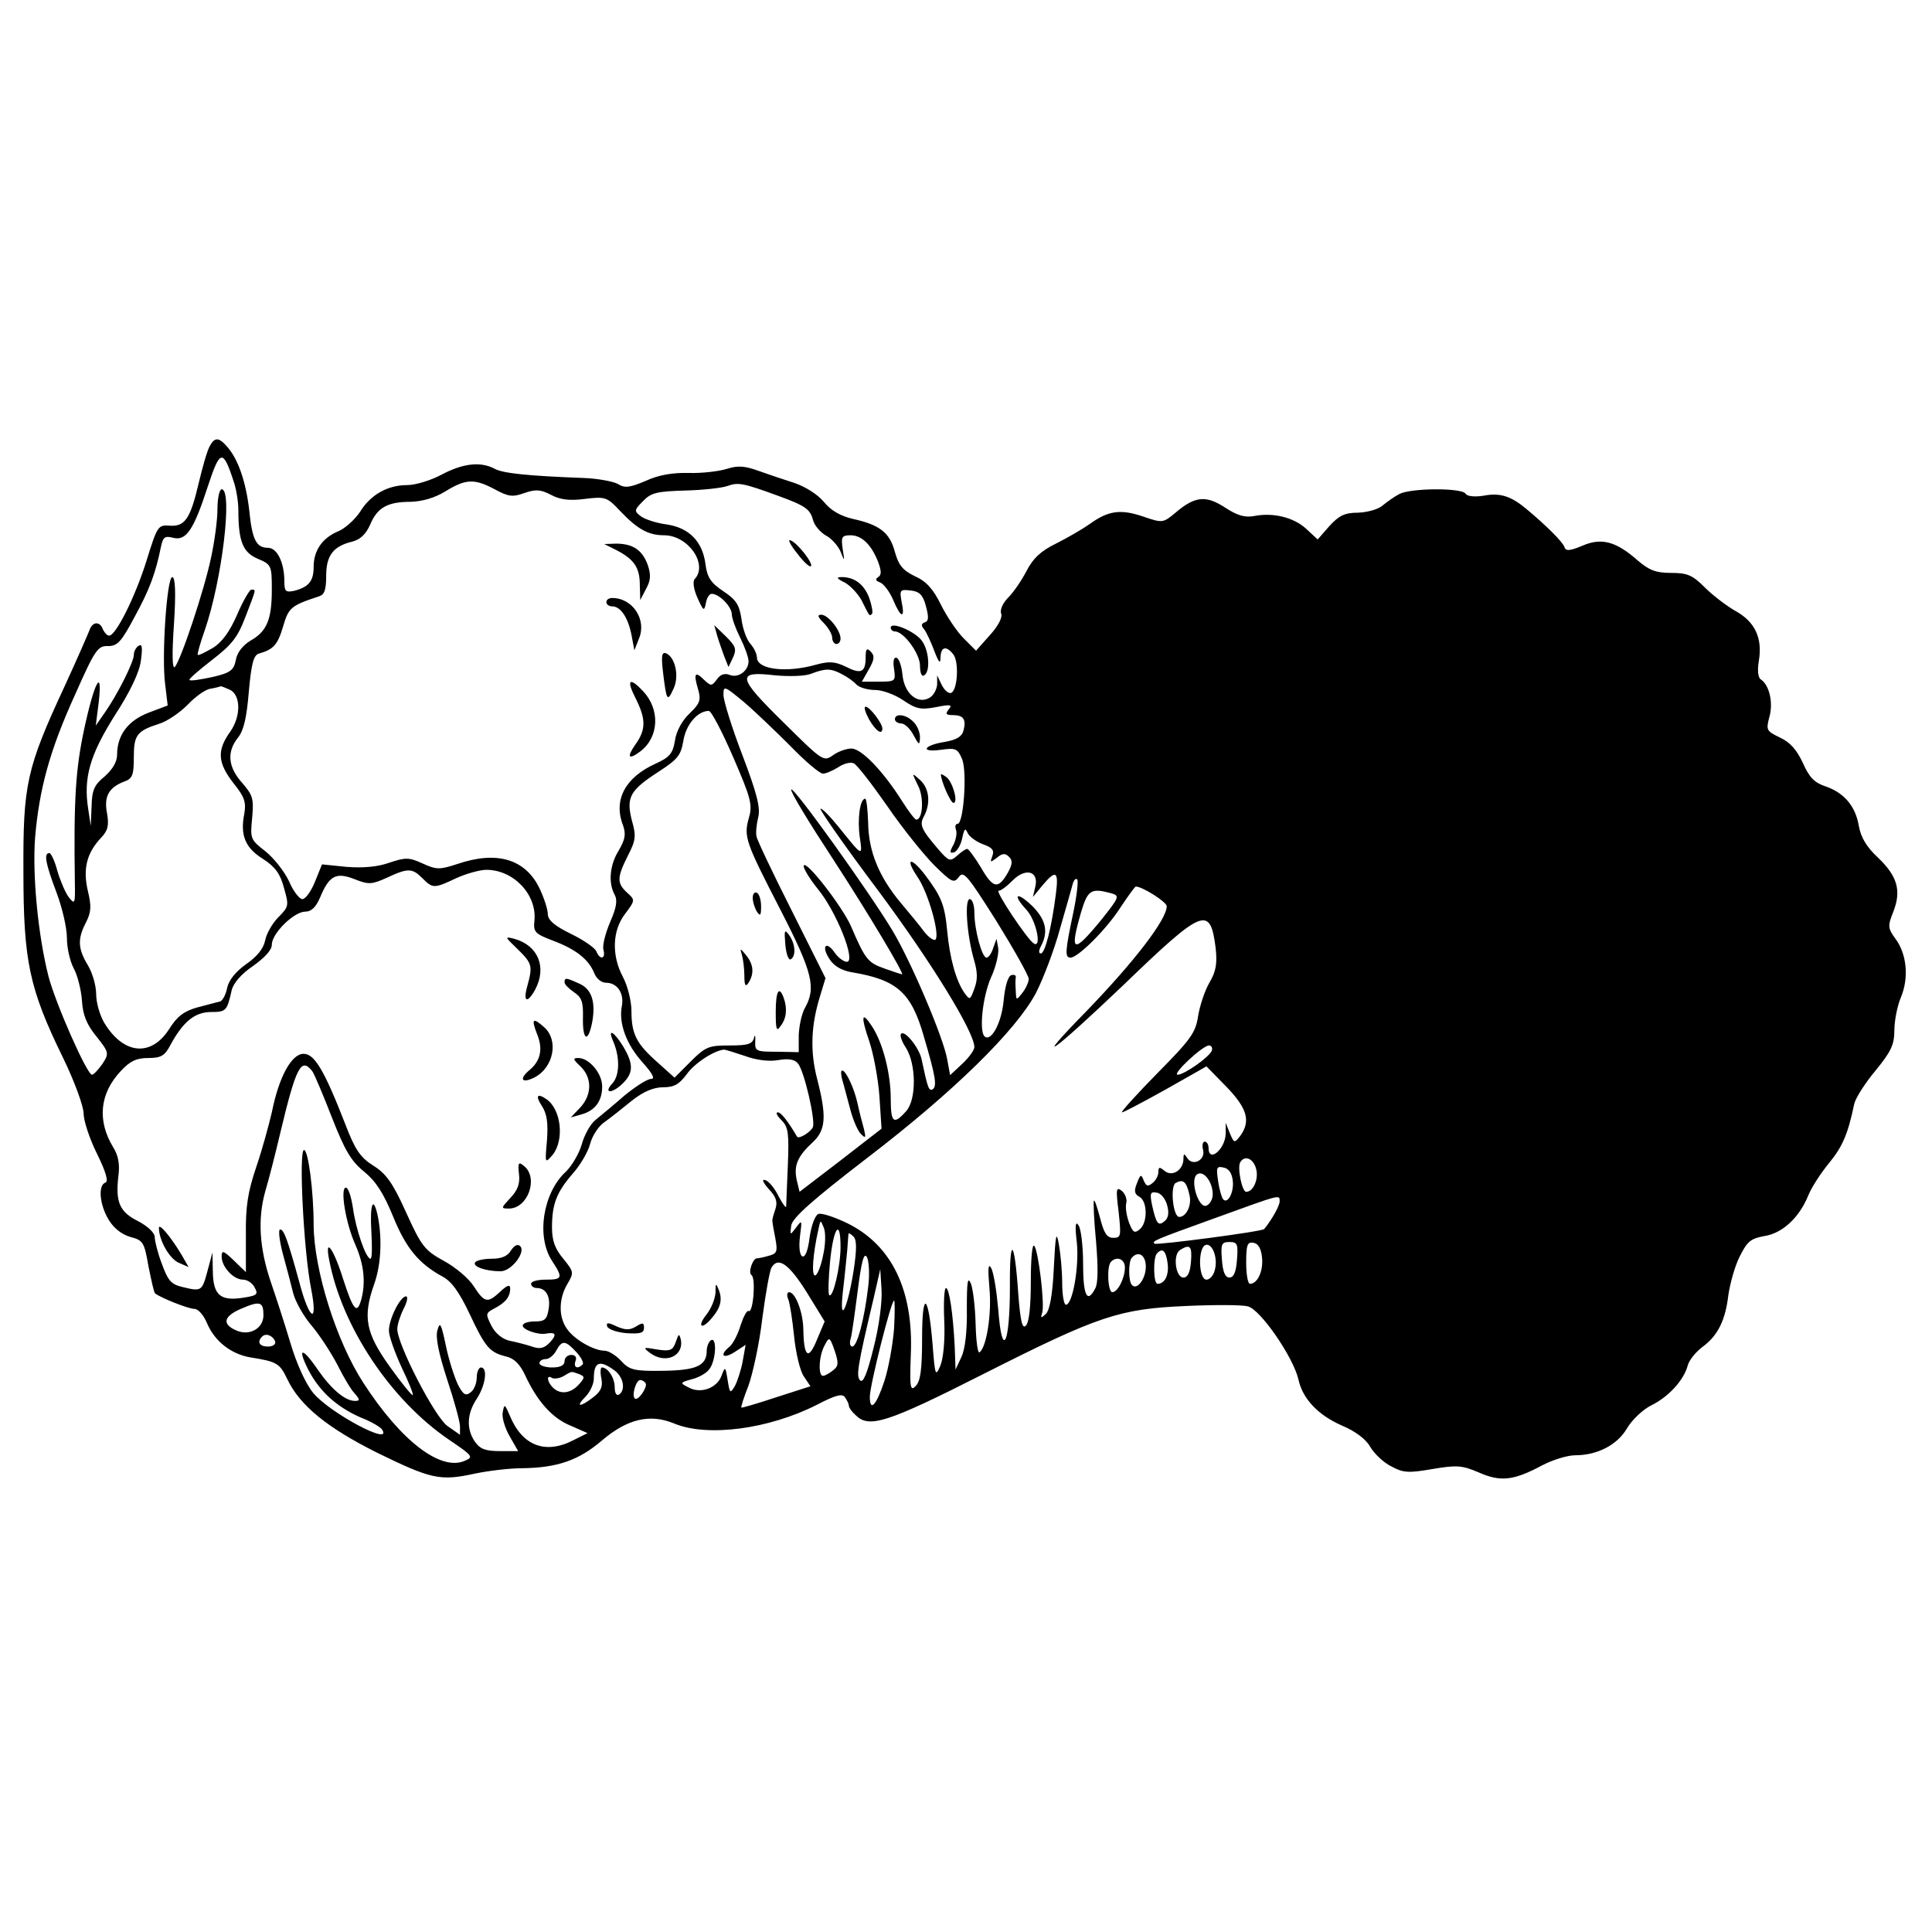 <?xml version="1.0" standalone="no"?>
<!DOCTYPE svg PUBLIC "-//W3C//DTD SVG 20010904//EN"
 "http://www.w3.org/TR/2001/REC-SVG-20010904/DTD/svg10.dtd">
<svg version="1.0" xmlns="http://www.w3.org/2000/svg"
 width="462pt" height="462pt" viewBox="0 0 462 462"
 preserveAspectRatio="xMidYMid meet">
<g transform="translate(0,462) scale(0.1,-0.1)"
fill="#000000" stroke="none">
<path d="M501 3552 c-6 -11 -17 -50 -26 -88 -20 -85 -33 -104 -70 -101 -27 2
-29 -1 -55 -85 -27 -86 -73 -178 -89 -178 -5 0 -11 7 -15 15 -7 20 -25 19 -32
-2 -4 -10 -30 -70 -59 -133 -92 -198 -100 -236 -99 -445 0 -213 14 -279 94
-443 28 -57 50 -118 50 -135 0 -17 14 -60 32 -96 21 -43 28 -66 20 -69 -18 -6
-14 -53 8 -89 12 -20 31 -35 52 -41 30 -8 33 -12 43 -70 7 -34 13 -63 16 -65
14 -11 80 -37 94 -37 9 0 22 -15 30 -34 18 -43 57 -74 104 -82 63 -10 70 -14
88 -52 30 -63 95 -116 215 -176 129 -63 150 -68 233 -50 33 7 84 13 113 13 85
1 136 19 191 66 61 52 115 65 173 41 79 -33 226 -14 342 45 46 24 61 27 67 17
5 -7 9 -16 9 -20 0 -4 7 -14 16 -22 32 -32 74 -19 305 98 277 140 325 156 486
163 66 3 133 3 147 -1 30 -7 109 -122 121 -175 10 -46 47 -85 104 -110 31 -13
57 -32 67 -50 10 -17 32 -38 50 -47 29 -16 41 -17 99 -7 59 10 71 9 111 -8 52
-23 83 -20 152 17 25 13 60 24 79 24 53 0 101 25 124 65 12 20 38 45 59 55 42
21 77 61 86 95 3 12 19 32 35 44 37 27 55 64 62 124 4 27 15 68 27 92 18 36
26 43 58 49 43 6 84 43 106 97 8 20 31 55 50 78 32 39 45 69 60 141 3 14 26
50 51 80 37 45 45 62 45 96 0 23 7 59 16 80 19 46 14 103 -14 140 -18 25 -18
30 -4 65 19 50 9 84 -37 128 -27 25 -41 48 -46 76 -8 48 -36 80 -81 95 -26 9
-38 22 -53 56 -14 30 -30 49 -54 60 -33 16 -34 18 -26 49 10 34 0 77 -20 90
-7 4 -9 22 -5 45 9 54 -9 93 -56 119 -21 12 -54 37 -73 56 -30 30 -42 35 -81
35 -36 0 -52 6 -80 30 -51 45 -86 55 -132 35 -31 -13 -40 -13 -43 -3 -4 12
-43 51 -91 91 -36 30 -62 39 -100 32 -23 -4 -41 -2 -45 4 -8 15 -130 14 -158
0 -12 -6 -30 -19 -41 -28 -10 -9 -36 -16 -58 -17 -33 0 -46 -7 -69 -32 l-28
-32 -27 25 c-30 28 -80 40 -125 31 -22 -4 -40 1 -69 20 -46 30 -72 28 -119
-12 -30 -25 -31 -25 -78 -9 -53 18 -83 14 -127 -18 -17 -12 -53 -33 -81 -47
-37 -18 -55 -36 -70 -65 -12 -23 -31 -51 -44 -64 -13 -13 -20 -29 -17 -38 4
-9 -7 -30 -27 -52 l-33 -37 -30 30 c-16 16 -40 52 -54 80 -18 37 -35 56 -62
68 -29 14 -39 26 -48 58 -12 46 -36 65 -100 79 -30 7 -53 20 -70 41 -15 18
-44 36 -70 45 -25 8 -64 21 -86 29 -33 12 -50 13 -75 5 -19 -6 -60 -11 -92
-10 -39 1 -73 -5 -103 -19 -38 -16 -50 -18 -67 -7 -12 6 -49 13 -82 14 -132 5
-192 11 -212 22 -34 18 -76 13 -127 -14 -26 -14 -63 -25 -82 -25 -47 0 -88
-23 -113 -64 -12 -18 -35 -39 -51 -46 -39 -16 -60 -46 -60 -86 0 -34 -12 -48
-47 -57 -20 -4 -23 -1 -23 23 0 44 -17 80 -39 80 -28 0 -38 19 -45 90 -8 69
-27 123 -53 152 -20 23 -30 23 -42 0z m57 -81 c7 -19 12 -51 12 -71 0 -75 11
-101 46 -116 33 -14 34 -16 34 -74 0 -72 -12 -100 -51 -122 -18 -11 -32 -28
-35 -46 -5 -25 -13 -31 -56 -41 -28 -6 -53 -10 -55 -7 -2 2 22 23 53 47 48 37
62 54 81 104 26 68 26 65 14 65 -4 0 -20 -27 -34 -60 -18 -41 -36 -66 -59 -80
-18 -10 -33 -18 -35 -16 -2 1 6 29 17 60 41 119 67 336 40 336 -5 0 -10 -21
-10 -47 0 -27 -7 -78 -15 -115 -16 -78 -73 -248 -87 -263 -6 -6 -7 30 -2 103
5 76 3 112 -4 112 -13 0 -26 -191 -17 -257 l6 -50 -45 -17 c-50 -19 -76 -54
-76 -101 0 -17 -11 -35 -30 -52 -25 -20 -30 -33 -31 -71 l-2 -47 -6 40 c-12
75 4 130 64 225 37 57 59 104 62 131 4 30 3 40 -5 35 -7 -4 -12 -14 -12 -22 0
-17 -39 -95 -70 -139 l-21 -30 7 55 c10 88 -11 48 -35 -65 -20 -94 -25 -166
-22 -365 1 -52 0 -54 -15 -35 -8 11 -20 39 -27 63 -6 23 -15 42 -19 42 -14 0
-9 -25 17 -94 14 -37 25 -85 25 -109 0 -23 7 -55 16 -72 9 -16 18 -51 20 -78
2 -35 12 -58 35 -86 30 -38 30 -40 14 -65 -10 -14 -21 -26 -25 -26 -12 0 -87
170 -104 235 -25 98 -39 243 -32 333 10 116 35 208 96 342 47 106 54 116 78
115 23 0 32 10 64 70 36 66 50 104 63 168 5 23 9 26 29 21 31 -8 49 18 83 123
29 88 36 90 61 14z m625 -21 c33 -18 43 -19 71 -9 26 9 38 9 63 -4 22 -12 45
-15 82 -10 49 6 53 4 84 -29 41 -43 67 -58 105 -58 58 0 106 -70 73 -105 -5
-6 -2 -25 7 -45 14 -31 16 -33 20 -12 2 12 8 22 14 22 18 0 48 -31 48 -49 0
-9 9 -34 20 -56 11 -22 20 -47 20 -56 0 -23 -24 -41 -45 -33 -12 5 -23 1 -31
-11 -12 -16 -14 -16 -30 -1 -22 22 -26 16 -15 -21 8 -27 5 -35 -20 -59 -18
-17 -32 -43 -35 -65 -5 -31 -13 -40 -46 -55 -73 -33 -102 -87 -78 -148 7 -21
5 -33 -10 -59 -22 -35 -26 -78 -10 -107 7 -13 4 -31 -11 -65 -11 -26 -19 -56
-16 -66 6 -22 -8 -26 -17 -4 -3 8 -30 27 -61 42 -39 19 -55 33 -55 47 0 11 -9
39 -20 62 -34 70 -102 90 -196 58 -43 -14 -50 -14 -83 1 -33 15 -41 15 -80 2
-28 -10 -62 -13 -102 -10 l-59 6 -17 -42 c-9 -22 -22 -41 -30 -41 -7 0 -22 19
-32 43 -11 23 -36 55 -56 71 -36 28 -37 30 -32 80 4 46 2 54 -24 84 -34 38
-37 74 -10 108 14 17 21 49 26 110 6 66 11 87 24 91 35 10 45 21 58 65 13 45
19 50 86 72 13 4 17 16 17 49 0 49 17 71 63 82 19 5 32 18 42 40 17 41 41 55
97 55 28 1 57 9 83 25 49 30 69 31 118 5z m676 -15 c66 -24 78 -32 85 -58 3
-13 17 -29 30 -37 14 -7 30 -25 36 -39 10 -25 10 -25 5 7 -4 28 -2 32 19 32
27 0 50 -23 66 -64 8 -22 8 -31 0 -36 -8 -5 -6 -9 5 -13 9 -4 23 -23 31 -42
18 -43 29 -46 20 -4 -5 28 -4 30 21 27 21 -2 30 -10 37 -37 7 -26 7 -36 -2
-39 -9 -3 -10 -8 -2 -17 5 -6 16 -30 24 -51 11 -29 15 -33 15 -16 1 25 13 29
30 8 15 -17 11 -88 -5 -93 -6 -2 -16 7 -22 19 l-11 23 0 -22 c-1 -12 -9 -27
-19 -32 -29 -16 -60 12 -64 56 -2 20 -8 38 -14 40 -7 2 -9 -8 -6 -27 4 -29 3
-30 -36 -30 l-41 0 17 30 c13 23 14 32 4 42 -9 9 -12 7 -12 -14 0 -36 -11 -41
-48 -22 -25 12 -39 13 -69 5 -73 -21 -143 -12 -143 17 0 8 -7 23 -16 33 -9 10
-18 36 -21 59 -5 34 -13 46 -43 66 -30 20 -39 33 -43 65 -7 54 -39 87 -93 95
-24 3 -51 12 -61 19 -17 13 -17 15 5 37 19 20 34 23 100 25 42 1 88 6 102 11
25 9 37 7 119 -23z m154 -427 c12 -6 28 -17 35 -25 7 -7 27 -13 45 -13 17 0
47 -11 66 -24 31 -21 42 -24 79 -17 35 7 40 6 31 -5 -9 -11 -7 -14 9 -14 26 0
33 -10 26 -37 -4 -15 -17 -22 -44 -27 -52 -8 -61 -26 -10 -19 36 5 40 3 51
-23 12 -32 3 -154 -11 -154 -5 0 -7 -6 -4 -14 3 -8 0 -24 -6 -36 -10 -18 -9
-21 2 -18 7 3 16 18 19 34 5 23 7 25 13 12 4 -9 21 -21 37 -27 22 -8 27 -14
22 -28 -6 -16 -5 -16 11 -4 13 11 20 11 29 2 9 -9 8 -18 -3 -38 -23 -40 -35
-38 -64 12 -15 25 -30 45 -33 45 -4 0 -14 -7 -24 -16 -17 -15 -20 -14 -46 16
-41 48 -45 58 -33 79 16 31 12 66 -10 86 -20 18 -20 18 -5 -13 15 -28 12 -82
-4 -82 -3 0 -18 19 -33 43 -46 73 -98 127 -122 127 -12 0 -32 -7 -44 -16 -23
-16 -25 -14 -119 79 -111 109 -113 123 -19 112 34 -3 72 -2 86 4 34 13 47 13
73 -1z m-1462 -38 c25 -14 25 -63 0 -99 -33 -46 -31 -75 9 -126 25 -31 29 -44
24 -72 -10 -51 3 -81 45 -107 29 -19 41 -35 50 -69 12 -42 12 -45 -13 -70 -15
-15 -29 -40 -32 -56 -4 -20 -20 -39 -46 -57 -25 -18 -41 -38 -45 -57 -3 -16
-11 -30 -17 -32 -6 -1 -30 -8 -54 -14 -32 -9 -48 -21 -67 -51 -43 -68 -109
-62 -155 13 -11 18 -20 49 -20 69 0 21 -9 52 -20 70 -24 40 -25 63 -4 103 12
24 13 38 4 75 -12 52 -3 90 32 127 16 17 19 29 14 58 -8 40 4 62 41 76 20 7
23 16 23 58 0 53 7 63 60 80 20 6 50 27 68 45 18 19 42 37 55 39 12 2 23 5 25
6 2 0 12 -4 23 -9z m1339 -134 c35 -36 70 -66 78 -66 7 0 23 7 36 15 13 9 29
13 37 10 8 -3 44 -50 81 -103 37 -54 88 -117 113 -142 41 -40 46 -43 58 -27
11 16 21 3 90 -106 42 -68 77 -130 77 -138 0 -7 -7 -23 -15 -33 -15 -19 -15
-19 -16 5 -1 13 -1 28 0 32 1 5 -4 7 -11 5 -8 -3 -15 -28 -18 -61 -5 -53 -30
-100 -46 -85 -13 14 -4 96 16 141 12 26 19 58 17 70 l-4 22 -8 -22 c-4 -13
-11 -23 -16 -23 -11 0 -29 67 -29 108 0 17 -5 32 -11 32 -13 0 -7 -86 10 -145
9 -30 9 -48 1 -69 -10 -28 -11 -28 -24 -10 -20 29 -35 83 -41 148 -6 63 -14
82 -53 134 -34 44 -49 41 -18 -5 26 -38 54 -138 43 -150 -4 -3 -16 5 -27 19
-10 14 -36 45 -56 69 -52 62 -77 123 -78 191 -1 32 -4 58 -7 58 -13 0 -19 -50
-13 -92 7 -48 7 -47 -51 25 -21 26 -40 45 -43 43 -2 -3 60 -92 139 -197 127
-171 229 -337 229 -373 0 -7 -13 -25 -29 -40 l-29 -27 -7 38 c-9 52 -87 235
-131 308 -56 93 -238 347 -242 337 -2 -6 44 -81 101 -168 84 -129 171 -275
164 -274 -1 0 -20 6 -42 14 -40 14 -46 22 -80 101 -20 46 -108 160 -113 145
-2 -5 13 -30 33 -55 45 -54 93 -175 70 -175 -7 0 -21 10 -29 22 -21 30 -33 15
-12 -16 10 -16 29 -27 53 -31 108 -18 142 -48 172 -153 29 -98 32 -120 21
-127 -9 -5 -12 5 -26 71 -5 27 -40 71 -49 62 -4 -3 1 -18 11 -33 25 -39 26
-124 1 -152 -30 -34 -37 -28 -37 30 0 60 -19 134 -45 173 -25 38 -27 24 -6
-37 10 -30 21 -89 24 -131 l5 -77 -98 -76 -98 -75 -7 29 c-7 34 2 56 39 90 31
29 33 62 10 151 -17 66 -15 127 7 198 l13 43 -81 162 c-45 89 -83 169 -84 177
-2 8 0 29 4 45 6 23 -3 58 -38 150 -25 65 -45 130 -45 143 0 23 2 22 48 -16
26 -22 76 -70 112 -106z m-137 -26 c42 -97 47 -114 38 -145 -13 -46 -9 -57 76
-222 76 -148 85 -185 58 -233 -8 -14 -14 -43 -15 -65 l0 -41 -52 1 c-50 0 -53
1 -52 25 1 14 -1 17 -3 8 -4 -15 -15 -18 -59 -18 -49 0 -57 -3 -92 -38 l-39
-39 -40 36 c-51 45 -63 68 -63 123 0 24 -9 60 -20 81 -28 52 -26 112 5 152 24
32 24 33 5 50 -25 23 -25 36 1 88 19 37 21 47 10 85 -14 55 -5 72 63 116 46
30 54 39 60 74 6 39 34 72 61 72 6 0 32 -50 58 -110z m-743 -290 c25 -25 28
-25 81 0 24 11 57 20 72 20 65 0 121 -59 115 -121 -3 -28 1 -32 46 -49 55 -21
84 -45 97 -77 5 -13 17 -23 28 -23 27 0 44 -25 38 -56 -8 -41 11 -92 50 -135
24 -27 30 -39 20 -39 -9 0 -37 -18 -64 -40 -26 -23 -58 -49 -70 -59 -12 -10
-26 -36 -32 -58 -6 -21 -23 -50 -37 -64 -56 -51 -72 -156 -34 -214 27 -41 25
-45 -15 -45 -19 0 -35 -4 -35 -10 0 -5 6 -10 13 -10 22 0 34 -19 29 -50 -4
-25 -9 -30 -33 -30 -16 0 -29 -4 -29 -10 0 -10 38 -23 56 -19 23 4 26 -2 10
-20 -14 -15 -24 -18 -44 -11 -15 5 -39 11 -54 14 -17 4 -34 18 -43 36 -14 28
-14 30 7 41 27 14 38 28 38 48 0 10 -7 8 -23 -7 -31 -29 -38 -28 -64 12 -12
19 -44 46 -72 61 -45 25 -53 34 -90 116 -32 71 -48 93 -79 112 -31 20 -43 38
-66 98 -51 131 -74 169 -100 169 -29 0 -59 -55 -76 -140 -7 -30 -23 -89 -37
-130 -20 -59 -26 -94 -25 -164 l0 -88 -29 28 c-25 24 -29 25 -29 9 0 -24 28
-55 51 -55 10 0 23 -8 28 -19 9 -16 6 -19 -26 -24 -55 -9 -73 5 -74 61 l-1 47
-12 -45 c-13 -48 -14 -49 -62 -37 -25 6 -33 16 -47 55 -10 26 -17 55 -17 64 0
10 -17 26 -40 38 -44 22 -54 45 -47 107 4 28 0 50 -12 69 -39 64 -33 129 18
183 22 24 38 31 65 31 31 0 40 5 54 32 30 55 58 78 97 78 36 0 38 3 49 52 4
17 23 39 51 58 28 20 45 38 45 51 0 27 53 79 80 79 14 0 25 10 35 33 22 53 38
62 82 45 35 -14 42 -13 78 3 51 24 61 23 85 -1z m1466 -19 l-6 -26 23 28 c32
38 39 34 32 -20 -10 -80 -26 -143 -36 -143 -6 0 -5 8 1 19 17 33 11 61 -20 93
-38 37 -51 31 -16 -7 24 -25 38 -94 18 -81 -16 10 -93 126 -84 126 6 0 20 11
33 24 30 31 63 24 55 -13z m90 -66 c-19 -90 -20 -105 -6 -105 18 0 88 70 120
121 18 27 34 49 36 49 16 0 74 -37 74 -47 0 -32 -78 -133 -192 -251 -135 -138
-82 -100 89 63 191 184 207 190 220 88 4 -37 1 -56 -15 -83 -11 -19 -23 -55
-27 -80 -6 -40 -18 -56 -98 -137 -50 -51 -88 -93 -84 -93 4 0 51 25 105 55
l97 55 48 -49 c50 -52 58 -82 33 -117 -14 -18 -15 -18 -25 6 l-10 25 0 -26
c-1 -37 -41 -71 -41 -34 0 8 -4 15 -9 15 -5 0 -7 -9 -4 -20 6 -24 -25 -40 -38
-19 -7 11 -9 11 -9 -2 0 -27 -27 -44 -45 -29 -12 10 -15 10 -15 -3 0 -8 -6
-20 -14 -26 -11 -9 -15 -8 -21 6 -6 16 -8 15 -16 -6 -8 -19 -6 -27 6 -33 19
-11 20 -62 0 -78 -12 -10 -16 -7 -25 16 -6 16 -9 36 -7 46 3 9 -2 23 -10 30
-14 11 -15 5 -8 -50 6 -58 6 -62 -13 -62 -15 0 -22 11 -31 46 -7 26 -13 45
-15 43 -2 -2 0 -46 5 -98 5 -61 5 -100 -2 -112 -19 -37 -29 -18 -29 59 0 42
-5 84 -11 92 -7 11 -9 0 -4 -41 6 -57 -10 -149 -26 -149 -5 0 -9 24 -9 53 0
28 -4 70 -8 92 -6 33 -8 23 -12 -57 -3 -65 -10 -101 -19 -110 -12 -11 -13 -10
-9 2 7 19 -9 151 -19 161 -5 5 -8 -34 -8 -86 0 -58 -4 -98 -12 -105 -8 -9 -13
10 -18 76 -9 133 -21 141 -20 16 0 -139 -19 -174 -28 -52 -4 44 -11 88 -17 98
-7 12 -8 -1 -4 -48 6 -61 -7 -143 -24 -154 -4 -2 -8 28 -9 68 -1 39 -6 82 -11
96 -8 19 -10 6 -10 -60 1 -53 -4 -96 -13 -115 l-14 -30 -2 55 c-4 79 -13 140
-21 140 -4 0 -6 -35 -4 -78 2 -46 -2 -89 -9 -107 -12 -28 -13 -26 -19 51 -10
122 -25 130 -25 14 0 -75 -4 -103 -15 -114 -13 -14 -15 -5 -12 74 7 155 -46
263 -152 315 -31 15 -62 25 -69 22 -8 -3 -17 -28 -21 -56 -4 -33 -11 -49 -18
-45 -6 4 -8 23 -5 48 5 38 5 40 -9 21 -15 -20 -15 -19 -12 4 2 18 49 60 183
163 205 157 354 303 402 393 17 33 44 103 58 155 15 52 29 101 31 109 3 8 7
11 10 8 3 -3 -1 -40 -10 -82z m91 49 c21 -6 20 -9 -23 -63 -68 -83 -77 -80
-49 17 16 54 24 59 72 46z m241 -376 c-5 -15 -66 -58 -82 -58 -14 1 60 70 75
70 6 0 9 -6 7 -12z m-1117 -13 c27 -10 58 -14 80 -10 24 4 39 2 47 -8 15 -17
42 -135 36 -152 -5 -12 -34 -30 -38 -23 -22 37 -38 58 -46 58 -6 0 -2 -8 9
-19 16 -16 18 -31 15 -107 -2 -49 -4 -93 -4 -99 0 -5 -8 5 -18 24 -9 19 -24
37 -32 39 -9 3 -6 -5 8 -21 18 -19 22 -31 16 -49 -4 -12 -8 -25 -7 -28 0 -3 3
-21 7 -41 6 -32 4 -37 -16 -42 -13 -4 -25 -6 -27 -6 -10 2 -23 -34 -14 -40 11
-7 4 -93 -7 -86 -4 2 -12 -13 -19 -34 -6 -21 -18 -44 -26 -51 -26 -21 -16 -31
12 -13 l26 17 -7 -39 c-4 -22 -13 -49 -19 -60 -11 -18 -12 -17 -17 15 -5 32
-6 33 -14 12 -10 -31 -50 -46 -79 -30 -22 11 -21 12 8 20 16 4 36 15 42 25 15
20 18 77 3 68 -5 -3 -10 -15 -10 -25 0 -36 -25 -47 -105 -48 -69 -1 -80 2
-100 24 -12 13 -30 24 -39 24 -26 0 -73 27 -90 52 -21 29 -20 73 1 108 16 27
15 29 -10 60 -20 24 -27 43 -27 75 0 56 11 84 50 129 17 19 36 51 41 70 5 20
21 44 35 53 14 10 43 33 65 51 28 22 52 32 75 32 26 0 38 7 56 31 19 27 66 57
89 59 4 0 26 -7 50 -15z m-1034 -37 c5 -7 26 -57 47 -111 31 -79 46 -104 77
-129 28 -23 46 -51 69 -107 31 -76 61 -112 117 -143 22 -11 41 -37 66 -90 38
-81 48 -92 88 -102 18 -4 32 -18 44 -43 29 -63 65 -104 109 -122 l41 -18 -32
-16 c-68 -36 -124 -15 -154 58 -12 28 -13 29 -17 7 -2 -13 6 -38 17 -57 l20
-35 -44 0 c-34 0 -47 5 -59 22 -21 30 -20 67 4 103 21 32 27 75 10 75 -5 0
-10 -11 -10 -24 0 -13 -6 -29 -14 -35 -12 -10 -18 -7 -31 18 -8 17 -22 59 -29
94 -11 52 -14 58 -20 36 -5 -17 3 -55 23 -117 17 -51 31 -102 31 -113 l0 -20
-30 21 c-30 21 -120 195 -120 232 0 10 7 32 15 48 9 17 11 30 6 30 -14 0 -41
-54 -41 -82 0 -13 14 -52 30 -87 17 -35 29 -65 27 -67 -2 -2 -27 29 -55 68
-58 81 -65 119 -37 198 16 45 19 106 9 159 -11 54 -20 34 -16 -34 2 -36 2 -65
-2 -65 -11 0 -35 70 -42 121 -4 27 -11 49 -17 49 -14 0 -1 -84 23 -137 20 -46
25 -89 14 -130 -10 -37 -19 -27 -43 47 -23 74 -45 104 -34 48 30 -160 147
-336 287 -431 56 -38 59 -41 38 -50 -58 -26 -153 47 -243 186 -65 100 -118
270 -119 377 0 83 -13 180 -23 180 -13 0 -1 -242 17 -332 17 -87 -4 -76 -28
15 -28 102 -37 127 -46 127 -5 0 -2 -26 6 -57 9 -32 20 -75 25 -95 5 -20 25
-56 45 -79 20 -24 47 -66 61 -93 14 -28 32 -59 41 -68 13 -15 13 -18 1 -18
-24 0 -57 28 -90 76 -37 54 -49 52 -21 -3 27 -51 67 -87 123 -112 26 -10 50
-24 53 -30 25 -40 -125 40 -165 88 -18 22 -40 70 -55 121 -14 47 -35 111 -46
143 -28 82 -32 152 -14 217 9 30 25 93 36 140 38 159 50 183 77 148z m2257
-234 c6 -24 -7 -54 -24 -54 -10 0 -22 59 -14 71 11 18 32 8 38 -17z m-56 -28
c3 -27 -12 -56 -23 -44 -3 3 -9 22 -12 43 -5 33 -4 37 13 33 12 -2 20 -13 22
-32z m-48 -32 c0 -12 -7 -24 -15 -27 -19 -8 -41 63 -22 75 15 10 37 -18 37
-48z m-56 0 c7 -25 -7 -54 -24 -54 -15 0 -22 72 -9 81 18 10 26 4 33 -27z
m-53 -26 c5 -18 3 -31 -6 -38 -15 -13 -20 -7 -30 38 -6 29 -4 33 11 30 10 -1
21 -15 25 -30z m269 9 c0 -10 -18 -43 -37 -66 -4 -6 -257 -39 -262 -35 -7 6
-3 8 144 61 160 58 155 57 155 40z m-1092 -130 c-5 -26 -14 -47 -19 -47 -9 0
-5 52 8 110 5 24 5 24 13 4 5 -12 4 -42 -2 -67z m42 21 c0 -46 -18 -123 -27
-115 -3 3 -2 40 2 81 8 81 25 104 25 34z m31 -58 c-15 -93 -35 -131 -25 -45 4
33 8 76 10 95 1 19 3 37 3 40 1 2 6 -1 12 -7 8 -8 8 -31 0 -83z m864 3 c-3
-13 -12 -23 -20 -23 -19 0 -21 76 -2 83 16 5 30 -31 22 -60z m53 25 c-2 -30
-8 -43 -18 -43 -10 0 -16 13 -18 43 -3 37 -1 42 18 42 19 0 21 -5 18 -42z m60
4 c3 -32 -11 -62 -29 -62 -5 0 -9 23 -9 51 0 43 3 50 18 47 11 -2 18 -14 20
-36z m-170 -9 c-2 -26 -8 -38 -18 -38 -19 0 -26 55 -8 66 24 15 29 9 26 -28z
m-772 -61 c-9 -76 -26 -142 -38 -142 -5 0 -7 8 -4 18 3 9 10 61 17 115 9 71
15 93 22 81 5 -9 7 -42 3 -72z m716 58 c4 -28 -6 -50 -24 -50 -10 0 -11 64 -1
73 13 14 21 6 25 -23z m-52 -9 c0 -29 -21 -57 -33 -44 -9 8 -9 58 0 66 16 17
33 5 33 -22z m-50 -2 c0 -25 -17 -59 -30 -59 -11 0 -14 63 -3 73 14 14 33 6
33 -14z m-761 -59 l43 -70 -19 -45 c-20 -49 -31 -40 -32 27 -1 41 -19 88 -34
88 -5 0 -6 -8 -2 -17 4 -10 10 -50 14 -89 4 -39 14 -82 23 -95 l16 -24 -81
-26 c-45 -15 -83 -26 -84 -25 -2 1 6 25 17 53 10 28 26 100 33 161 8 61 18
115 22 121 16 27 42 8 84 -59z m160 -133 c-15 -61 -25 -85 -32 -78 -10 10 -7
32 32 196 l16 70 3 -49 c2 -28 -6 -89 -19 -139z m-1459 78 c0 -32 -34 -51 -66
-36 -34 15 -29 34 14 52 44 19 52 16 52 -16z m1508 -32 c-3 -38 -13 -94 -23
-125 -19 -58 -35 -76 -35 -38 0 27 51 230 58 230 2 0 2 -30 0 -67z m-1480 -31
c2 -7 -6 -12 -17 -12 -21 0 -27 11 -14 24 9 9 26 2 31 -12z m1334 -69 c-9 -7
-19 -13 -24 -13 -12 0 -10 48 4 73 11 21 12 21 24 -13 10 -30 9 -37 -4 -47z
m-614 44 c12 -13 19 -27 15 -30 -12 -12 -22 -7 -17 8 4 9 0 15 -10 15 -9 0
-16 -7 -16 -15 0 -10 -10 -15 -30 -15 -16 0 -30 5 -30 10 0 6 7 10 15 10 8 0
19 9 25 20 14 26 22 25 48 -3z m90 -43 c23 -16 29 -48 12 -59 -6 -3 -10 4 -10
17 0 23 -16 48 -31 48 -3 0 -4 -12 -1 -26 4 -20 -1 -31 -19 -45 -32 -25 -44
-24 -19 1 11 11 20 31 20 43 0 40 13 46 48 21z m-83 -10 c14 -6 14 -8 -1 -25
-20 -22 -45 -24 -62 -7 -14 14 -16 32 -2 23 5 -3 18 -1 27 4 22 13 18 12 38 5z
m159 -22 c5 -9 -19 -44 -26 -36 -8 7 3 44 13 44 4 0 10 -3 13 -8z"/>
<path d="M1475 3304 c42 -22 55 -42 55 -83 l1 -36 14 27 c11 20 12 33 4 57
-13 36 -36 51 -76 51 l-28 -1 30 -15z"/>
<path d="M1450 3180 c0 -5 6 -10 14 -10 20 0 38 -27 46 -68 l7 -37 11 28 c19
45 -15 97 -64 97 -8 0 -14 -4 -14 -10z"/>
<path d="M1715 3100 c4 -14 12 -36 17 -50 l10 -25 11 23 c9 20 6 27 -17 50
l-28 27 7 -25z"/>
<path d="M1586 3008 c8 -65 10 -67 25 -34 14 30 3 76 -19 84 -10 3 -11 -8 -6
-50z"/>
<path d="M1520 2950 c25 -50 25 -75 -1 -111 -21 -30 -16 -37 12 -16 45 34 48
100 7 144 -33 35 -41 28 -18 -17z"/>
<path d="M1906 3297 c15 -20 30 -34 33 -31 7 6 -33 57 -49 62 -7 3 0 -11 16
-31z"/>
<path d="M2020 3227 c13 -7 31 -26 40 -42 20 -40 19 -39 25 -33 3 2 0 19 -6
37 -12 33 -35 51 -66 51 -14 0 -13 -3 7 -13z"/>
<path d="M1970 3130 c11 -11 20 -27 20 -35 0 -8 5 -15 10 -15 6 0 10 6 10 13
0 20 -30 57 -46 57 -10 0 -9 -5 6 -20z"/>
<path d="M2130 3119 c0 -5 5 -9 10 -9 21 0 60 -53 60 -82 0 -17 4 -27 10 -23
15 9 12 58 -5 82 -16 23 -75 48 -75 32z"/>
<path d="M2078 2900 c16 -28 32 -39 32 -22 0 12 -30 52 -40 52 -5 0 -1 -13 8
-30z"/>
<path d="M2140 2900 c0 -5 7 -10 15 -10 8 0 21 -12 29 -27 14 -26 15 -26 16
-6 0 12 -7 29 -16 37 -17 18 -44 21 -44 6z"/>
<path d="M2250 2768 c0 -15 23 -68 30 -68 12 0 -1 48 -16 61 -8 6 -14 9 -14 7z"/>
<path d="M2014 2038 c4 -13 12 -44 19 -70 7 -27 19 -54 26 -60 11 -11 12 -9 7
12 -4 14 -11 41 -15 60 -8 37 -28 80 -37 80 -4 0 -3 -10 0 -22z"/>
<path d="M1800 2473 c0 -10 5 -25 10 -33 8 -12 10 -9 10 12 0 15 -4 30 -10 33
-5 3 -10 -2 -10 -12z"/>
<path d="M1878 2361 c2 -23 8 -38 13 -35 13 8 11 37 -4 58 -11 15 -12 12 -9
-23z"/>
<path d="M1774 2337 c3 -10 6 -33 6 -50 0 -24 3 -28 10 -17 14 22 12 44 -6 66
-14 17 -15 17 -10 1z"/>
<path d="M1855 2200 c0 -43 2 -48 12 -33 14 18 16 42 7 67 -11 30 -19 16 -19
-34z"/>
<path d="M1238 2350 c35 -34 36 -40 23 -88 -11 -38 0 -43 19 -8 28 53 7 105
-50 121 -24 6 -23 5 8 -25z"/>
<path d="M1350 2271 c0 -5 10 -15 23 -24 18 -12 22 -23 21 -61 -1 -54 12 -61
22 -11 9 49 -1 80 -31 93 -31 14 -35 15 -35 3z"/>
<path d="M1284 2148 c15 -36 9 -65 -18 -87 -26 -22 -18 -33 13 -17 45 24 57
88 23 119 -28 25 -32 21 -18 -15z"/>
<path d="M1465 2133 c18 -40 17 -84 0 -103 -24 -26 -1 -26 25 0 25 25 25 46 0
88 -21 34 -37 44 -25 15z"/>
<path d="M1388 2070 c28 -27 28 -67 0 -98 l-23 -24 25 7 c33 9 50 32 50 67 0
31 -31 68 -57 68 -14 0 -13 -3 5 -20z"/>
<path d="M1296 1975 c12 -19 15 -40 12 -82 -5 -56 -5 -56 14 -34 28 36 20 109
-16 133 -22 15 -26 7 -10 -17z"/>
<path d="M1241 1813 c3 -23 -3 -39 -20 -57 -23 -25 -24 -26 -4 -26 45 0 71 72
37 101 -14 12 -16 9 -13 -18z"/>
<path d="M380 1684 c0 -29 24 -72 46 -83 l25 -11 -16 28 c-26 44 -55 78 -55
66z"/>
<path d="M1222 1630 c-8 -14 -23 -20 -46 -20 -19 0 -37 -4 -40 -9 -6 -10 26
-21 61 -21 26 0 61 46 47 60 -6 6 -14 2 -22 -10z"/>
<path d="M1711 1529 c-1 -15 -10 -38 -22 -53 -23 -29 -11 -37 13 -8 21 24 26
44 17 67 -7 18 -8 17 -8 -6z"/>
<path d="M1452 1448 c3 -7 23 -14 46 -16 33 -2 42 0 42 13 0 12 -3 13 -19 3
-15 -9 -25 -9 -46 0 -21 10 -26 10 -23 0z"/>
<path d="M1616 1411 c-7 -20 -13 -23 -45 -18 -33 6 -34 5 -17 -8 37 -28 82 -8
74 32 -4 15 -5 14 -12 -6z"/>
</g>
</svg>
